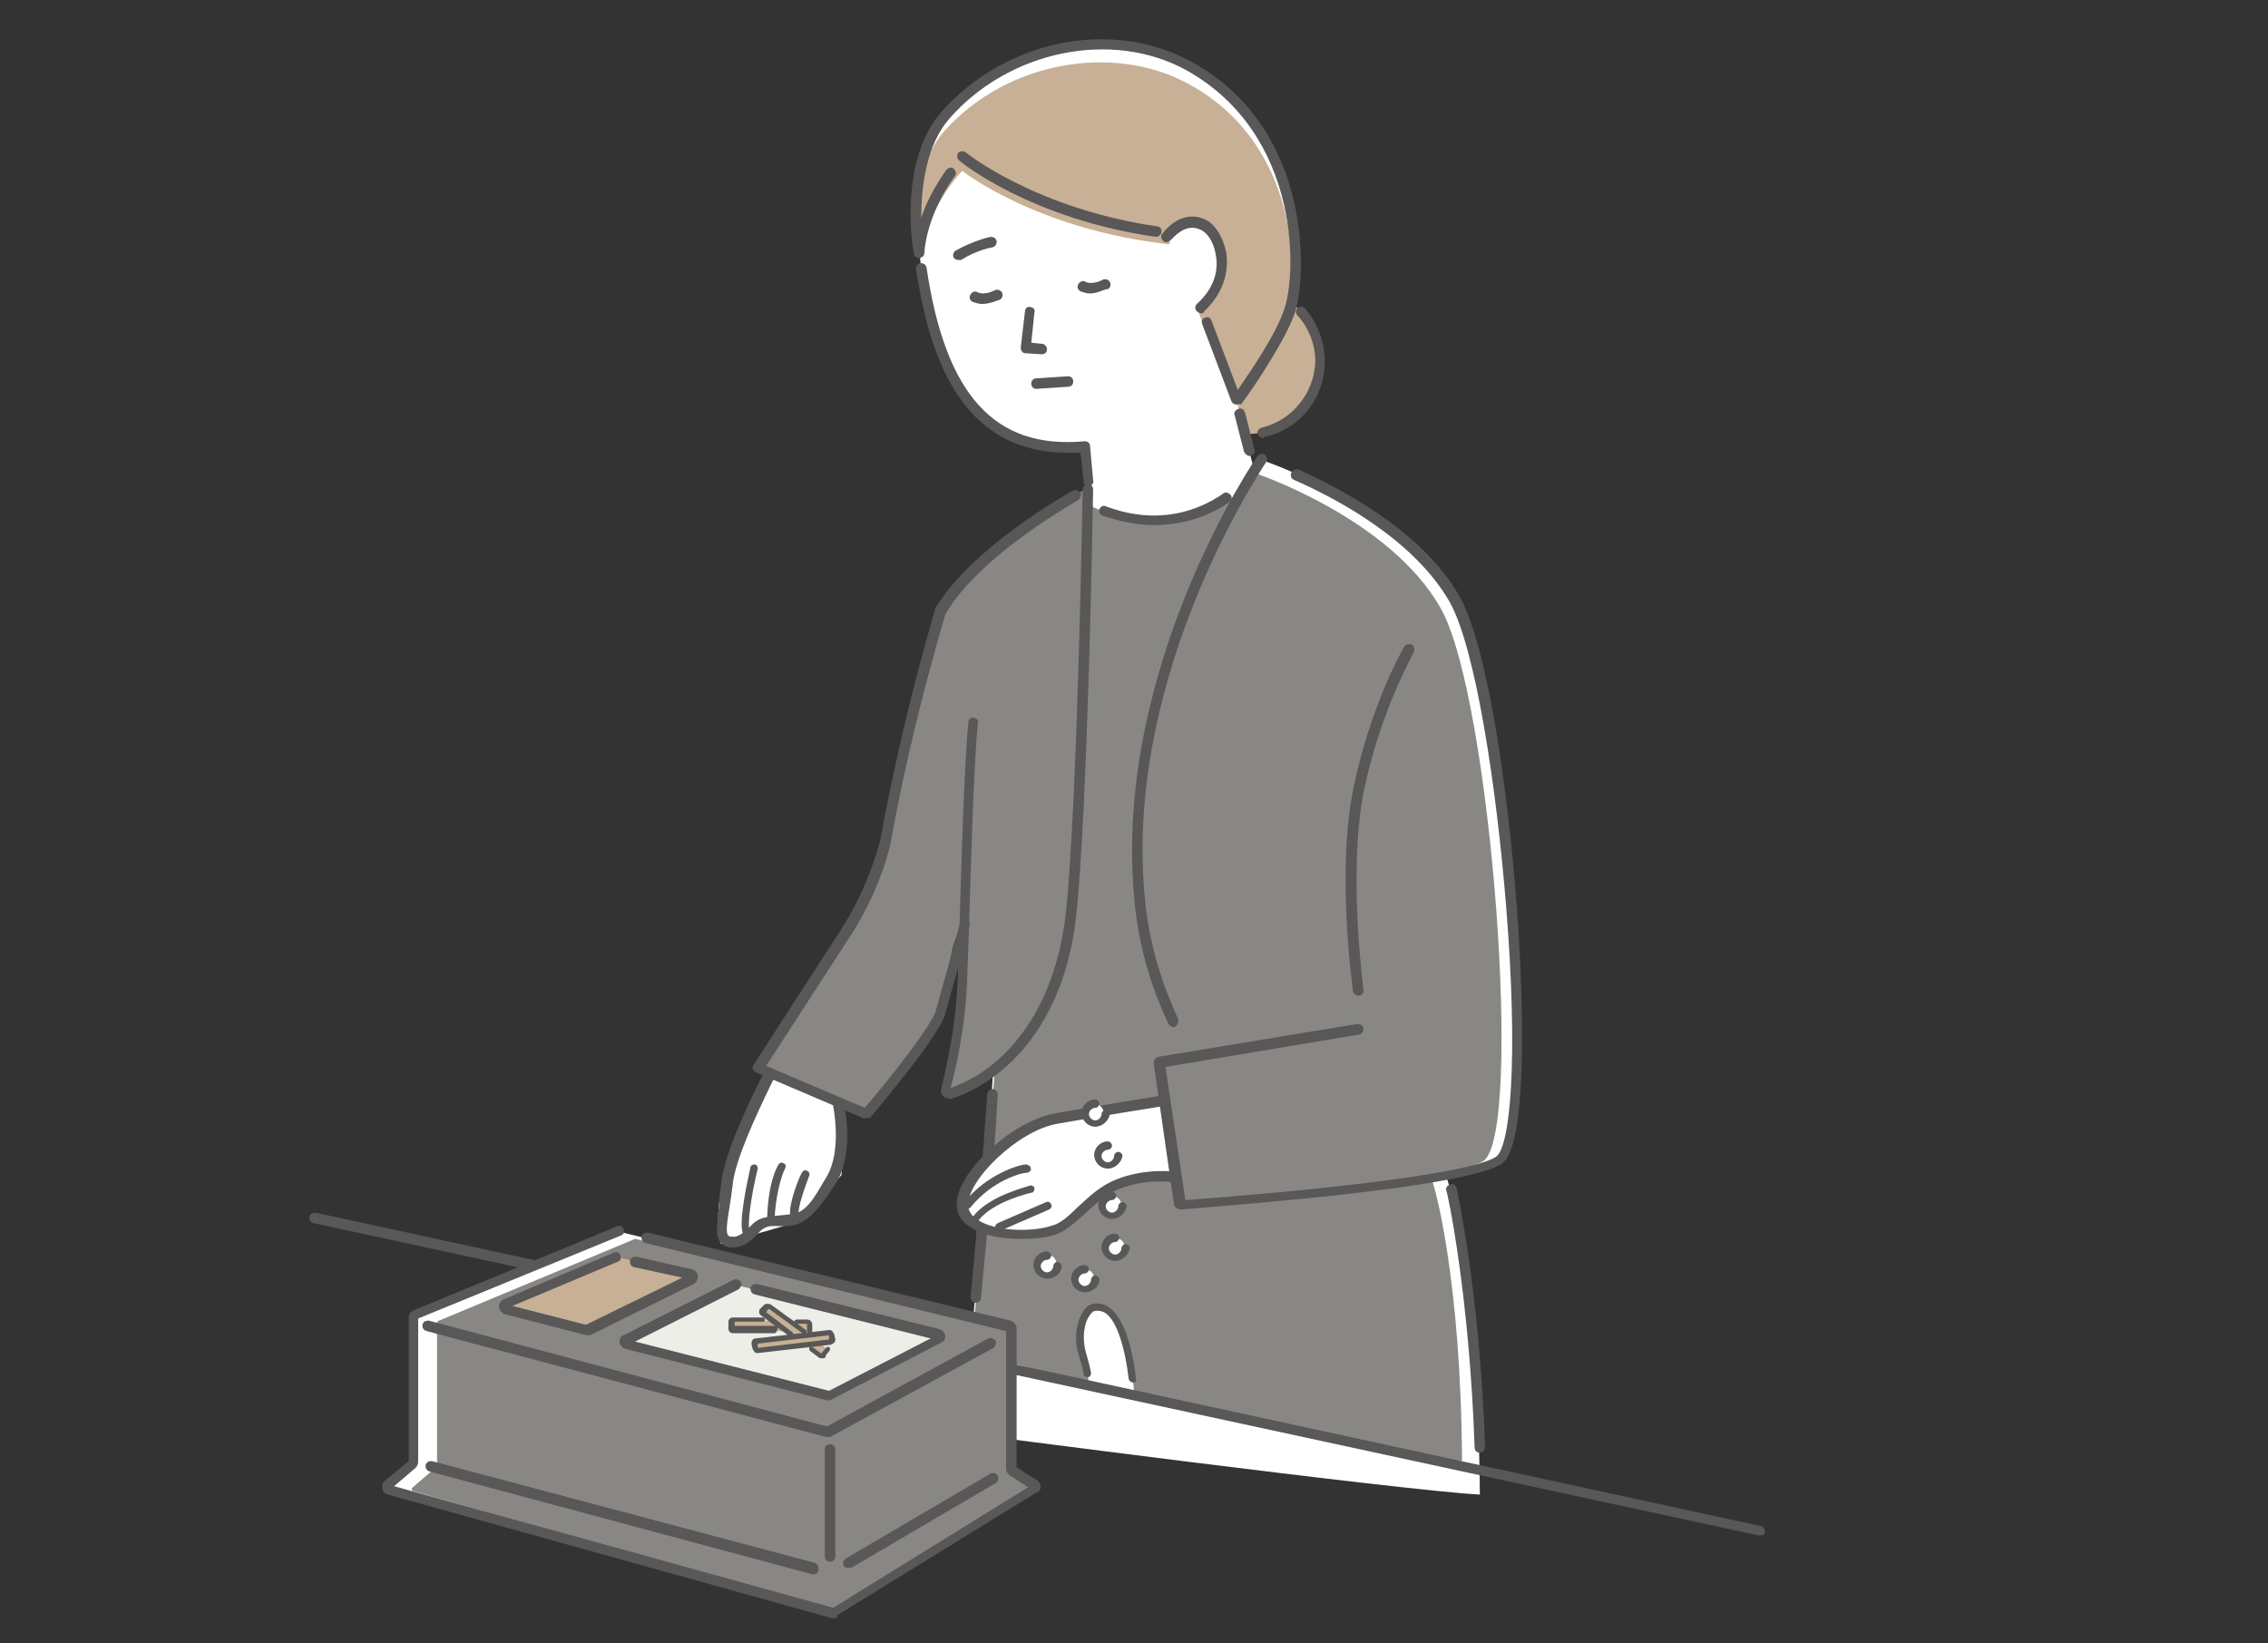 <?xml version="1.0" encoding="utf-8"?>
<!-- Generator: Adobe Illustrator 26.3.1, SVG Export Plug-In . SVG Version: 6.00 Build 0)  -->
<svg version="1.1" id="image" xmlns="http://www.w3.org/2000/svg" xmlns:xlink="http://www.w3.org/1999/xlink" x="0px" y="0px"
	 width="216.4px" height="156.8px" viewBox="0 0 216.4 156.8" style="enable-background:new 0 0 216.4 156.8;" xml:space="preserve"
	>
<rect x="0" y="0" width="216.4" height="156.8" fill="#333333" stroke="none"/>
<style type="text/css">
	.st0{fill:#FFFFFF;}
	.st1{fill:#595757;}
	.st2{fill:#C7B096;}
	.st3{fill:#888784;}
	.st4{fill:#EEEEE8;}
</style>
<path class="st0" d="M74.7,100.9c0,0-7.7,10.3-5.9,17.8l5.9-1.7l2.2-1l3.4-3.9l0.2-7.2L74.7,100.9z"/>
<path class="st1" d="M82.4,93.4C82.4,93.4,82.4,93.4,82.4,93.4c-0.2-0.3-0.5-0.3-0.7-0.1l-6,5.5c-1.3,1.2-2.4,2.7-3.2,4.3
	c-1.6,3.2-3.5,7.5-3.7,9.9c-0.1,0.8-0.2,1.5-0.2,2.1c-0.2,1.8-0.4,2.9,0.2,3.5c0.3,0.3,0.8,0.5,1.4,0.4c0.9-0.1,1.6-0.7,2.3-1.5
	c0.9-0.9,1.6-0.3,3.2-0.6c1.7-0.3,3.1-2.6,4-3.9c1.8-2.8,1-7.1,0.7-8.3l5.9-4.6c0.2-0.2,0.2-0.5,0.1-0.7c-0.2-0.2-0.5-0.3-0.7-0.1
	l-6.2,4.8c-0.2,0.1-0.2,0.3-0.2,0.5c0,0,1.3,4.9-0.5,7.8c-0.7,1.1-1.6,3.1-3,3.4c-1.9,0.3-3.1,0.1-4,1c-0.6,0.6-1.1,1.1-1.7,1.2
	c-0.2,0-0.5,0-0.6-0.1c-0.3-0.3-0.1-1.4,0.1-2.7c0.1-0.6,0.2-1.3,0.3-2.1c0.2-2.4,2.4-7,3.6-9.5c0.7-1.5,1.7-2.8,3-4l6-5.5
	C82.6,93.9,82.6,93.6,82.4,93.4z"/>
<path class="st2" d="M126,34.5c0,3.9-3.2,7-7.1,6.9c-3.9,0-7-3.2-6.9-7.1c0-3.9,3.2-7,7.1-6.9C122.9,27.5,126,30.7,126,34.5z"/>
<path class="st0" d="M105.2,7.9c9.9,0.1,17.8,8.2,17.7,18c0,4.9-2,8.7-5.1,11.6l2.3,9.1L110,54.1l-6.1-5l-0.4-6.5
	c-10,0.9-14-6.4-15.6-17C86.5,15.9,95.4,7.8,105.2,7.9z"/>
<path class="st0" d="M113.5,6.1c-7.1-3.9-17.2-2.2-23.3,4.7c-3.3,3.7-3,10.1-2.5,13.1c0,0,0.1-4.3,4.1-9c0,0,7.2,5.9,19.9,7.4
	c0.5-0.5,1.7-1.5,3.1-0.9c1.7,0.8,3.2,4.9-0.2,7.9l3.3,8.8c0,0,3.9-5.3,5-8.5C124.3,26.1,124.7,12.3,113.5,6.1z"/>
<path class="st2" d="M113.2,7.9c-7-3.7-17-2.1-23,4.5c-3.2,3.5-3,9.6-2.4,12.4c0,0,0.1-4.1,4-8.5c0,0,7.1,5.6,19.7,7
	c0.5-0.5,1.6-1.5,3.1-0.9c1.7,0.7,3.2,4.6-0.2,7.5l3.3,8.3c0,0,3.8-5,5-8C123.9,26.7,124.2,13.7,113.2,7.9z"/>
<path class="st1" d="M104,28c-0.3,0-0.6-0.1-0.9-0.2c-0.2-0.1-0.4-0.4-0.2-0.7c0.1-0.2,0.4-0.4,0.7-0.2c0.7,0.3,1.6-0.2,1.6-0.2
	c0.2-0.1,0.5-0.1,0.7,0.2c0.1,0.2,0.1,0.5-0.2,0.7C105.5,27.5,104.8,28,104,28z"/>
<path class="st1" d="M93.7,29c-0.3,0-0.6-0.1-0.9-0.2c-0.2-0.1-0.4-0.4-0.2-0.7c0.1-0.2,0.4-0.4,0.7-0.2c0.7,0.3,1.6-0.2,1.6-0.2
	c0.2-0.1,0.5-0.1,0.7,0.2c0.1,0.2,0.1,0.5-0.2,0.7C95.3,28.6,94.5,29,93.7,29z"/>
<path class="st1" d="M99.4,33.8C99.4,33.8,99.4,33.8,99.4,33.8l-1.6-0.1c-0.1,0-0.3-0.1-0.3-0.2c-0.1-0.1-0.1-0.2-0.1-0.4l0.4-3.4
	c0-0.3,0.3-0.5,0.5-0.4c0.3,0,0.5,0.3,0.4,0.5l-0.3,2.9l1,0.1c0.3,0,0.5,0.3,0.5,0.5C99.9,33.6,99.7,33.8,99.4,33.8z"/>
<path class="st1" d="M98.9,37.1c-0.3,0-0.5-0.2-0.5-0.5c0-0.3,0.2-0.5,0.5-0.5l3-0.2c0.3,0,0.5,0.2,0.5,0.5c0,0.3-0.2,0.5-0.5,0.5
	L98.9,37.1C98.9,37.1,98.9,37.1,98.9,37.1z"/>
<path class="st0" d="M103.9,48.1c0,0-9.8,24.1-8.9,39.5c0.8,13.5-3.3,49.1-3.3,49.1s42,5.5,49.5,5.9c-0.1-17.3-2.8-29-2.8-29
	L119,45.9C119,45.9,113.1,52.5,103.9,48.1z"/>
<path class="st3" d="M103.7,48.1c0,0-9.5,24.1-8.6,39.5c0.7,13.5-2.5,41.5-2.5,41.5s39.7,9.9,46.9,10.3c-0.1-17.3-2.6-25.9-2.6-25.9
	l-18.1-66.9C118.7,46.5,112.5,52.5,103.7,48.1z"/>
<path class="st0" d="M138.7,57c-5-8.7-18.3-13.1-18.3-13.1s-13.6,19.7-11.7,41.5c0.4,4.8,3,12.3,4.4,15.4l-2.6,0.4l2,13.6
	c0,0,26.3-1.8,30.3-4.2C146.9,108.3,143.6,65.8,138.7,57z"/>
<path class="st3" d="M137.5,58.1c-4.8-8.6-17.6-12.9-17.6-12.9S106.8,64.5,108.7,86c0.4,4.7,2.9,12.1,4.3,15.1l-2.5,0.4l1.9,13.4
	c0,0,25.2-1.8,29.1-4.1C145.4,108.4,142.3,66.7,137.5,58.1z"/>
<path class="st3" d="M90.9,56.3c-1.7,2.5-2.7,6.2-3.6,9.1c-1.4,4.7-2.5,16.8-4.4,20.1l-10.6,16.3l10.3,4.4c0,0,2.7-2.5,4.8-5.3
	c4.5-6.1,2.1-9.9,4.7-12.8c0,1.7-0.1,3.3-0.1,4.6c-0.2,6.4-1.8,11.7-1.8,11.7c5-1.3,11-6.5,12.2-17.4c1.1-10.3,1.6-40.5,1.6-40.5
	C100.8,47.9,92.9,53.5,90.9,56.3z"/>
<path class="st1" d="M129.6,95c-0.2,0-0.5-0.2-0.5-0.4c0-0.1-1.6-11.2,0-19.2c1.6-8,4.8-13.6,4.9-13.7c0.1-0.2,0.4-0.3,0.7-0.2
	c0.2,0.1,0.3,0.4,0.2,0.7c0,0.1-3.2,5.6-4.8,13.4c-1.5,7.8,0,18.8,0,18.9C130.1,94.7,130,95,129.6,95C129.7,95,129.6,95,129.6,95z"
	/>
<path class="st1" d="M91.4,24.8c-0.2,0-0.3-0.1-0.4-0.2c-0.1-0.2-0.1-0.5,0.2-0.7c1.8-1,3.3-1.3,3.3-1.3c0.3,0,0.5,0.1,0.6,0.4
	c0,0.3-0.1,0.5-0.4,0.6c0,0-1.4,0.2-3,1.2C91.6,24.8,91.5,24.8,91.4,24.8z"/>
<path class="st1" d="M110.3,22.6C110.3,22.6,110.3,22.6,110.3,22.6c-11.9-1.7-18.6-7.1-18.8-7.3c-0.2-0.2-0.2-0.5-0.1-0.7
	c0.2-0.2,0.5-0.2,0.7-0.1c0.1,0.1,6.7,5.4,18.3,7.1c0.3,0,0.5,0.3,0.4,0.6C110.8,22.4,110.5,22.6,110.3,22.6z"/>
<path class="st1" d="M118,38.6C117.9,38.6,117.9,38.6,118,38.6c-0.2,0-0.4-0.1-0.5-0.3l-2.8-7.4c-0.1-0.3,0-0.5,0.3-0.6
	c0.3-0.1,0.5,0,0.6,0.3l2.5,6.6c1.1-1.6,3.6-5.2,4.4-7.6c1.2-3.1,1.8-16.7-9.3-22.9c-7.1-3.9-16.9-1.9-22.6,4.6
	c-2.2,2.5-2.7,6.4-2.7,9.5c0.4-1.3,1.2-2.9,2.4-4.6c0.2-0.2,0.5-0.3,0.7-0.1c0.2,0.2,0.3,0.5,0.1,0.7c-2.8,3.9-2.9,7.3-2.9,7.3
	c0,0.3-0.2,0.5-0.5,0.5c-0.3,0-0.5-0.2-0.5-0.4c-0.6-3.2-0.7-9.7,2.6-13.5c6.1-6.9,16.3-9,23.9-4.8c11.7,6.4,11,20.8,9.8,24.1
	c-1.2,3.2-4.9,8.4-5.1,8.6C118.3,38.5,118.1,38.6,118,38.6z"/>
<path class="st1" d="M120.5,41.8c-0.2,0-0.4-0.2-0.5-0.4c-0.1-0.3,0.1-0.5,0.4-0.6c2.9-0.7,5-3.3,5.1-6.3c0-1.6-0.6-3.2-1.7-4.4
	c-0.2-0.2-0.2-0.5,0-0.7c0.2-0.2,0.5-0.2,0.7,0c1.2,1.4,1.9,3.2,1.9,5.1c0,3.5-2.4,6.5-5.8,7.2C120.6,41.8,120.6,41.8,120.5,41.8z"
	/>
<g>
	<path class="st0" d="M111.4,22.6c0,0,1.4-2,3.4-1.2c1.7,0.8,3.2,4.9-0.2,7.9"/>
	<path class="st1" d="M114.6,29.9c-0.1,0-0.3-0.1-0.4-0.2c-0.2-0.2-0.2-0.5,0-0.7c2-1.8,2-3.7,1.8-4.7c-0.2-1.3-0.9-2.2-1.5-2.4
		c-1.5-0.7-2.7,1-2.8,1c-0.2,0.2-0.5,0.3-0.7,0.1c-0.2-0.2-0.3-0.5-0.1-0.7c0.6-0.8,2.1-2.2,4-1.4c1,0.4,1.8,1.7,2.1,3.2
		c0.3,2-0.4,4-2.1,5.6C114.9,29.8,114.8,29.9,114.6,29.9z"/>
</g>
<path class="st1" d="M103.9,46.4c-0.3,0-0.5-0.2-0.5-0.4l-0.3-2.8c-0.4,0-0.8,0-1.2,0c-10.6,0-13.3-9.9-14.5-17.5
	c0-0.3,0.1-0.5,0.4-0.6c0.3,0,0.5,0.1,0.6,0.4c1.8,12.2,6.5,17.4,15.1,16.6c0.3,0,0.5,0.2,0.5,0.4l0.3,3.3
	C104.4,46.1,104.2,46.3,103.9,46.4C103.9,46.4,103.9,46.4,103.9,46.4z"/>
<path class="st1" d="M119.2,43.5c-0.2,0-0.4-0.2-0.5-0.4l-0.9-3.5c-0.1-0.3,0.1-0.5,0.4-0.6c0.3-0.1,0.5,0.1,0.6,0.4l0.9,3.5
	c0.1,0.3-0.1,0.5-0.4,0.6C119.3,43.5,119.2,43.5,119.2,43.5z"/>
<path class="st1" d="M90.5,104.8c-0.2,0-0.4-0.1-0.5-0.2c-0.2-0.2-0.3-0.5-0.2-0.7c0.3-1.3,1.5-5.9,1.6-11.2l0.1-2.5
	c0.2-7,0.5-17.5,0.9-21.3c0-0.3,0.3-0.5,0.5-0.4c0.3,0,0.5,0.3,0.4,0.5c-0.4,3.8-0.7,14.7-0.9,21.3l-0.1,2.5
	c-0.1,4.9-1.1,9.2-1.6,11c4.7-1.6,9.9-6.8,11-16.7c1.1-10.2,1.6-40.1,1.6-40.4c0-0.3,0.2-0.5,0.5-0.5c0.3,0,0.5,0.2,0.5,0.5
	c0,0.3-0.5,30.3-1.6,40.5c-1.1,10.7-7,16.1-12.1,17.7C90.7,104.8,90.6,104.8,90.5,104.8z"/>
<path class="st1" d="M112,98c-0.2,0-0.4-0.1-0.5-0.3c-1.3-2.7-2.9-7-3.3-12.3c-1.9-21.8,11.6-41.7,11.8-41.9
	c0.2-0.2,0.5-0.3,0.7-0.1c0.2,0.2,0.3,0.5,0.1,0.7c-0.1,0.2-13.5,19.8-11.6,41.2c0.4,5.1,2,9.3,3.2,11.9c0.1,0.2,0,0.5-0.2,0.7
	C112.1,98,112,98,112,98z"/>
<path class="st1" d="M110.1,50.1c-1.5,0-3.1-0.3-4.9-0.9c-0.3-0.1-0.4-0.4-0.3-0.6c0.1-0.3,0.4-0.4,0.6-0.3c5,1.9,8.9,0.4,11.2-1.2
	c0.2-0.2,0.5-0.1,0.7,0.1c0.2,0.2,0.1,0.5-0.1,0.7C115.9,48.9,113.4,50.1,110.1,50.1z"/>
<path class="st1" d="M141.2,138.6c-0.3,0-0.5-0.2-0.5-0.5c-0.5-14.6-2.6-24.4-2.7-24.5c-0.1-0.3,0.1-0.5,0.4-0.6
	c0.3-0.1,0.5,0.1,0.6,0.4c0,0.1,2.2,9.9,2.7,24.6C141.7,138.3,141.5,138.6,141.2,138.6C141.3,138.6,141.3,138.6,141.2,138.6z"/>
<path class="st1" d="M93.1,124.3C93.1,124.3,93.1,124.3,93.1,124.3c-0.3,0-0.5-0.3-0.5-0.5c0.7-7.3,1.2-13.8,1.6-19.4
	c0-0.3,0.3-0.5,0.5-0.5c0.3,0,0.5,0.3,0.5,0.5c-0.3,5.6-0.9,12.1-1.6,19.4C93.6,124.1,93.4,124.3,93.1,124.3z"/>
<path class="st0" d="M111.1,104.9c0,0-6.3,1-10.2,1.7c-4,0.7-9.3,5.6-9.1,8.4c0.3,2.8,5.9,3.2,8.8,2.3c1.8-0.6,3.4-3.3,6.1-4.4
	c2.7-1.1,5.5-0.6,5.5-0.6L111.1,104.9z"/>
<path class="st0" d="M104.4,124.7c-0.8,0.2-1.7,2.1-1.1,4.3c0.6,2.2,0.6,3.2,0.6,3.2l4.3,0.6C108.2,132.7,107.7,124,104.4,124.7z"/>
<path class="st1" d="M97.4,118.2c-1.8,0-3.6-0.3-4.8-1.1c-0.8-0.5-1.3-1.2-1.3-2c-0.3-3,5.2-8.2,9.5-8.9c4-0.7,10.2-1.7,10.2-1.7
	l0.2,1c0,0-6.3,1-10.2,1.7c-3.9,0.6-8.9,5.6-8.6,7.9c0,0.5,0.4,1,0.9,1.3c1.7,1.1,5.2,1.2,7.2,0.5c0.7-0.2,1.5-0.9,2.3-1.7
	c1.1-1,2.2-2.1,3.8-2.7c2.8-1.1,5.6-0.7,5.7-0.7c0.3,0,0.5,0.3,0.4,0.6c0,0.3-0.3,0.5-0.6,0.4c0,0-2.7-0.4-5.2,0.6
	c-1.4,0.5-2.5,1.6-3.5,2.5c-0.9,0.8-1.8,1.6-2.7,1.9C99.8,118.1,98.6,118.2,97.4,118.2z"/>
<path class="st1" d="M112.7,115.4c-0.4,0-0.7-0.3-0.7-0.6l-1.9-13.2c-0.1-0.4,0.2-0.8,0.6-0.8l18.8-3.1c0.3,0,0.5,0.1,0.6,0.4
	c0,0.3-0.1,0.5-0.4,0.6l-18.5,3.1l1.9,12.7c9.7-0.7,26.6-2.3,29.6-4.1c1.4-0.8,2.2-9.3,1-24c-0.9-11.2-2.9-24.6-5.4-29
	c-3.4-5.9-10.7-9.8-14.8-11.6c-0.3-0.1-0.4-0.4-0.3-0.7c0.1-0.2,0.4-0.4,0.7-0.3c4.2,1.9,11.8,5.9,15.3,12
	c2.8,4.9,4.7,18.9,5.5,29.4c0.3,3.8,1.6,23.1-1.5,24.9C139.3,113.4,117.2,115,112.7,115.4C112.8,115.4,112.8,115.4,112.7,115.4z"/>
<path class="st0" d="M103.5,106.2c0,0.5,0.4,0.9,0.9,0.9c0.5,0,0.9-0.4,0.9-0.9c0-0.5-0.4-0.9-0.9-0.9
	C104,105.2,103.5,105.6,103.5,106.2z"/>
<circle class="st0" cx="105.7" cy="110.2" r="0.9"/>
<circle class="st0" cx="106.1" cy="115" r="0.9"/>
<circle class="st0" cx="106.4" cy="119" r="0.9"/>
<path class="st0" d="M102.6,122c0,0.5,0.4,0.9,0.9,0.9c0.5,0,0.9-0.4,0.9-0.9c0-0.5-0.4-0.9-0.9-0.9C103,121,102.6,121.4,102.6,122z
	"/>
<circle class="st0" cx="99.9" cy="120.6" r="0.9"/>
<path class="st1" d="M104.5,107.5c-0.7,0-1.3-0.6-1.3-1.3c0-0.7,0.6-1.3,1.3-1.3c0.2,0,0.4,0.2,0.4,0.4c0,0.2-0.2,0.4-0.4,0.4
	c-0.3,0-0.6,0.3-0.6,0.6s0.3,0.6,0.6,0.6s0.6-0.3,0.6-0.6c0-0.2,0.2-0.4,0.4-0.4s0.4,0.2,0.4,0.4
	C105.8,106.9,105.2,107.5,104.5,107.5z"/>
<path class="st1" d="M105.7,111.5c-0.7,0-1.3-0.6-1.3-1.3c0-0.7,0.6-1.3,1.3-1.3c0.2,0,0.4,0.2,0.4,0.4c0,0.2-0.2,0.4-0.4,0.4
	c-0.3,0-0.6,0.3-0.6,0.6c0,0.3,0.3,0.6,0.6,0.6s0.6-0.3,0.6-0.6c0-0.2,0.2-0.4,0.4-0.4s0.4,0.2,0.4,0.4
	C107,110.9,106.4,111.5,105.7,111.5z"/>
<path class="st1" d="M106.1,116.3c-0.7,0-1.3-0.6-1.3-1.3c0-0.7,0.6-1.3,1.3-1.3c0.2,0,0.4,0.2,0.4,0.4c0,0.2-0.2,0.4-0.4,0.4
	c-0.3,0-0.6,0.3-0.6,0.6s0.3,0.6,0.6,0.6s0.6-0.3,0.6-0.6c0-0.2,0.2-0.4,0.4-0.4s0.4,0.2,0.4,0.4
	C107.4,115.7,106.8,116.3,106.1,116.3z"/>
<path class="st1" d="M106.4,120.3c-0.7,0-1.3-0.6-1.3-1.3c0-0.7,0.6-1.3,1.3-1.3c0.2,0,0.4,0.2,0.4,0.4c0,0.2-0.2,0.4-0.4,0.4
	c-0.3,0-0.6,0.3-0.6,0.6s0.3,0.6,0.6,0.6s0.6-0.3,0.6-0.6c0-0.2,0.2-0.4,0.4-0.4s0.4,0.2,0.4,0.4
	C107.7,119.7,107.1,120.3,106.4,120.3z"/>
<path class="st1" d="M103.5,123.3c-0.7,0-1.3-0.6-1.3-1.3c0-0.7,0.6-1.3,1.3-1.3c0.2,0,0.4,0.2,0.4,0.4c0,0.2-0.2,0.4-0.4,0.4
	c-0.3,0-0.6,0.3-0.6,0.6s0.3,0.6,0.6,0.6s0.6-0.3,0.6-0.6c0-0.2,0.2-0.4,0.4-0.4s0.4,0.2,0.4,0.4
	C104.9,122.7,104.3,123.3,103.5,123.3z"/>
<path class="st1" d="M99.9,122c-0.7,0-1.3-0.6-1.3-1.3s0.6-1.3,1.3-1.3c0.2,0,0.4,0.2,0.4,0.4s-0.2,0.4-0.4,0.4
	c-0.3,0-0.6,0.3-0.6,0.6s0.3,0.6,0.6,0.6s0.6-0.3,0.6-0.6c0-0.2,0.2-0.4,0.4-0.4s0.4,0.2,0.4,0.4C101.3,121.4,100.7,122,99.9,122z"
	/>
<path class="st1" d="M108.1,131.9c-0.2,0-0.3-0.1-0.4-0.3c-0.4-3.3-1.2-5.6-2.2-6.3c-0.3-0.2-0.7-0.3-1.1-0.2
	c-0.1,0-0.3,0.2-0.5,0.5c-0.4,0.6-0.7,1.9-0.3,3.4c0.2,0.7,0.4,1.4,0.5,2c0,0.2-0.1,0.4-0.3,0.4c-0.2,0-0.4-0.1-0.4-0.3
	c-0.1-0.6-0.3-1.2-0.5-1.9c-0.5-1.7-0.1-3.2,0.4-4c0.3-0.5,0.6-0.7,1-0.8c0.6-0.1,1.1,0,1.6,0.4c1.6,1.2,2.3,4.8,2.5,6.9
	C108.5,131.7,108.4,131.9,108.1,131.9C108.2,131.9,108.2,131.9,108.1,131.9z"/>
<path class="st1" d="M167.9,146.5c0,0-0.1,0-0.1,0L29.9,116.7c-0.3-0.1-0.4-0.3-0.4-0.6c0.1-0.3,0.3-0.4,0.6-0.4L168,145.6
	c0.3,0.1,0.4,0.3,0.4,0.6C168.4,146.4,168.2,146.5,167.9,146.5z"/>
<g>
	<polygon class="st0" points="96.5,140.4 96.5,126.6 59,117.5 39.4,125.5 39.4,139.7 36.6,142 79.6,153.9 99,141.9 	"/>
	<path class="st3" d="M96.6,140.6v-13.5l-36-8.9L41.9,126c-0.1,0-0.2,0.1-0.2,0.2v13.7l-2.3,2c-0.2,0.1-0.1,0.4,0.1,0.4l40.8,11.5
		L99,142.1L96.6,140.6z"/>
	<path class="st4" d="M70.1,122.6l-9.7,4.9c-0.4,0.2-0.4,0.8,0.1,0.9l18.5,4.7c0.1,0,0.2,0,0.4,0l9.7-5c0.4-0.2,0.3-0.8-0.1-0.9
		l-18.4-4.5C70.3,122.6,70.2,122.6,70.1,122.6z"/>
	<path class="st2" d="M65.8,122.2l-9.4,4.6c-0.1,0-0.2,0.1-0.3,0l-7.2-1.8c-0.4-0.1-0.5-0.7-0.1-0.8l10-4.2c0.1,0,0.2,0,0.3,0
		l6.6,1.5C66.1,121.5,66.1,122,65.8,122.2z"/>
	<polygon class="st2" points="79.5,128.1 79.4,127.1 77.2,127.4 76.6,127 77.2,127 77.2,126 75.3,126 73.1,124.4 72.5,125.2 
		73.7,126 69.8,126 69.8,127 75,127 75.8,127.5 72.1,128 72.2,128.9 76.9,128.3 78.5,129.5 79,128.8 78.3,128.2 	"/>
	<path class="st1" d="M79.6,154.4c-0.1,0-0.1,0-0.2,0L37,142.6c-0.3-0.1-0.5-0.3-0.5-0.6c-0.1-0.3,0-0.5,0.2-0.7l2.3-1.9v-13.7
		c0-0.3,0.2-0.6,0.5-0.7l19.4-8c0.3-0.1,0.5,0,0.6,0.3c0.1,0.3,0,0.5-0.3,0.6l-19.3,7.9v13.7c0,0.2-0.1,0.4-0.3,0.6l-2,1.7
		l41.9,11.6l18.6-11.5l-1.7-1.1c-0.2-0.1-0.4-0.4-0.4-0.6V127l-34.4-8.4c-0.3-0.1-0.4-0.3-0.4-0.6c0.1-0.3,0.3-0.4,0.6-0.4l34.6,8.4
		c0.3,0.1,0.6,0.4,0.6,0.7v13.3l1.9,1.2c0.2,0.1,0.4,0.4,0.4,0.6c0,0.3-0.1,0.5-0.4,0.6l-19,11.7C79.9,154.4,79.7,154.4,79.6,154.4z
		 M39,139.4C39,139.4,39,139.4,39,139.4L39,139.4z M96.2,127.1C96.2,127.1,96.2,127.1,96.2,127.1L96.2,127.1z"/>
	<path class="st1" d="M79,137.1c-0.1,0-0.1,0-0.2,0L40.7,127c-0.3-0.1-0.4-0.3-0.4-0.6c0.1-0.3,0.3-0.4,0.6-0.4l38,10.1l15.4-8.4
		c0.2-0.1,0.5,0,0.7,0.2c0.1,0.2,0,0.5-0.2,0.7L79.4,137C79.3,137.1,79.2,137.1,79,137.1z"/>
	<path class="st1" d="M79.2,149c-0.3,0-0.5-0.2-0.5-0.5v-10.2c0-0.3,0.2-0.5,0.5-0.5s0.5,0.2,0.5,0.5v10.2
		C79.7,148.8,79.5,149,79.2,149z"/>
	<path class="st1" d="M77.6,150.2c0,0-0.1,0-0.1,0L41,140.4c-0.3-0.1-0.4-0.3-0.4-0.6c0.1-0.3,0.3-0.4,0.6-0.4l36.5,9.7
		c0.3,0.1,0.4,0.3,0.4,0.6C78.1,150,77.9,150.2,77.6,150.2z"/>
	<path class="st1" d="M80.9,149.6c-0.2,0-0.3-0.1-0.4-0.2c-0.1-0.2-0.1-0.5,0.2-0.7l13.8-8.1c0.2-0.1,0.5-0.1,0.7,0.2
		c0.1,0.2,0.1,0.5-0.2,0.7l-13.8,8.1C81.1,149.5,81,149.6,80.9,149.6z"/>
	<path class="st1" d="M56.2,127.4c-0.1,0-0.1,0-0.2,0l-7.8-2c-0.3-0.1-0.5-0.3-0.6-0.7c0-0.3,0.2-0.6,0.4-0.7l10.6-4.5
		c0.3-0.1,0.5,0,0.6,0.3c0.1,0.3,0,0.5-0.3,0.6l-10,4.2l7,1.8l9.2-4.5l-4.6-1c-0.3-0.1-0.4-0.3-0.4-0.6c0.1-0.3,0.3-0.4,0.6-0.4
		l5.3,1.2c0.3,0.1,0.5,0.3,0.6,0.6c0,0.3-0.1,0.6-0.4,0.8l-9.9,4.9C56.4,127.3,56.3,127.4,56.2,127.4z M66.1,122L66.1,122L66.1,122z
		"/>
	<path class="st1" d="M79.1,133.6c-0.1,0-0.1,0-0.2,0l-19.2-4.9c-0.3-0.1-0.5-0.3-0.6-0.6c0-0.3,0.1-0.6,0.4-0.7l10.5-5.3
		c0.2-0.1,0.5,0,0.7,0.2c0.1,0.2,0,0.5-0.2,0.7l-9.9,5l18.5,4.7l9.7-5L72,123.5c-0.3-0.1-0.4-0.3-0.4-0.6c0.1-0.3,0.3-0.4,0.6-0.4
		l17.4,4.3c0.3,0.1,0.5,0.3,0.6,0.6c0,0.3-0.1,0.6-0.4,0.7l-10.4,5.4C79.3,133.6,79.2,133.6,79.1,133.6z"/>
	<path class="st1" d="M77.2,127.2c-0.1,0-0.2-0.1-0.2-0.2v-0.7l-1,0c-0.1,0-0.2-0.1-0.2-0.2s0.1-0.2,0.2-0.2h1
		c0.3,0,0.5,0.2,0.5,0.5v0.7C77.4,127.1,77.3,127.2,77.2,127.2z"/>
	<path class="st1" d="M73.9,127.2h-4c-0.2,0-0.4-0.2-0.4-0.4v-0.7c0-0.2,0.2-0.4,0.4-0.4h2.9c0.1,0,0.2,0.1,0.2,0.2
		s-0.1,0.2-0.2,0.2h-2.7v0.4h3.9c0.1,0,0.2,0.1,0.2,0.2S74.1,127.2,73.9,127.2z"/>
	<path class="st1" d="M78.4,129.6c-0.1,0-0.2,0-0.3-0.1l-0.8-0.6c-0.1-0.1-0.1-0.2-0.1-0.3c0.1-0.1,0.2-0.1,0.3-0.1l0.8,0.6
		c0,0,0,0,0.1,0l0.4-0.5c0.1-0.1,0.2-0.1,0.3-0.1c0.1,0.1,0.1,0.2,0.1,0.3l-0.4,0.5C78.8,129.6,78.6,129.6,78.4,129.6z"/>
	<path class="st1" d="M75.3,127.4c-0.1,0-0.1,0-0.1,0l-2.6-1.9c-0.2-0.1-0.2-0.4-0.1-0.6l0.3-0.3c0.1-0.1,0.2-0.2,0.4-0.2
		c0.1,0,0.3,0,0.4,0.1l3.3,2.4c0.1,0.1,0.1,0.2,0.1,0.3c-0.1,0.1-0.2,0.1-0.3,0.1l-3.3-2.4c0,0-0.1,0-0.1,0l-0.2,0.3l2.5,1.9
		c0.1,0.1,0.1,0.2,0.1,0.3C75.4,127.4,75.3,127.4,75.3,127.4z"/>
	<path class="st1" d="M72.3,129.1c-0.1,0-0.2,0-0.3-0.1c-0.1-0.1-0.1-0.2-0.2-0.3l-0.1-0.5c0-0.2,0.1-0.5,0.4-0.5l7-0.8
		c0.1,0,0.2,0,0.3,0.1c0.1,0.1,0.1,0.2,0.2,0.3l0.1,0.5c0,0.1,0,0.2-0.1,0.3c-0.1,0.1-0.2,0.1-0.3,0.2L72.3,129.1
		C72.4,129.1,72.3,129.1,72.3,129.1z M72.3,128.2l0,0.4l6.8-0.8l0-0.4L72.3,128.2z"/>
</g>
<path class="st1" d="M82.6,106.7c-0.1,0-0.1,0-0.2,0l-10.3-4.4c-0.1-0.1-0.2-0.2-0.3-0.3c0-0.1,0-0.3,0.1-0.4l8.4-13
	c2.7-4.2,3.7-8.5,3.7-8.5c2.2-12.1,5.2-21.8,5.2-21.9c0,0,0-0.1,0-0.1c3.5-5.9,12.8-11.1,13.2-11.3c0.2-0.1,0.5,0,0.7,0.2
	c0.1,0.2,0,0.5-0.2,0.7c-0.1,0.1-9.4,5.2-12.7,10.9c-0.2,0.8-3.1,10.1-5.2,21.7c0,0.2-1,4.6-3.8,8.9l-8.1,12.5l9.4,4
	c2-2.3,6.4-7.8,6.8-9.3l2.3-8.3c0.1-0.3,0.4-0.4,0.6-0.3c0.3,0.1,0.4,0.3,0.3,0.6l-2.3,8.3c-0.5,2.1-6.6,9.2-7.2,10
	C82.9,106.6,82.8,106.7,82.6,106.7z"/>
<path class="st1" d="M71.2,117.9c-0.1,0-0.3-0.1-0.3-0.2c-0.5-1,0.5-5.4,0.7-6.3c0-0.2,0.2-0.3,0.4-0.3c0.2,0,0.3,0.2,0.3,0.4
	c-0.6,2.4-1,5.3-0.8,5.8c0.1,0.2,0,0.4-0.2,0.5C71.3,117.9,71.2,117.9,71.2,117.9z"/>
<path class="st1" d="M73.6,116.6C73.6,116.6,73.6,116.6,73.6,116.6c-0.2,0-0.4-0.2-0.4-0.4c0.1-3.5,1-5,1.1-5.1
	c0.1-0.2,0.3-0.2,0.5-0.1c0.2,0.1,0.2,0.3,0.1,0.5c0,0-0.8,1.5-1,4.8C74,116.5,73.8,116.6,73.6,116.6z"/>
<path class="st1" d="M92.3,115.3c-0.1,0-0.2,0-0.2-0.1c-0.2-0.1-0.2-0.4-0.1-0.5c2.2-2.7,5.3-3.6,5.9-3.6c0,0,0,0,0,0
	c0.1,0,0.3,0.1,0.4,0.2c0.1,0.2,0.1,0.4-0.1,0.5c-0.1,0.1-0.2,0.1-0.3,0.1c-0.4,0-3.2,0.7-5.3,3.3C92.5,115.3,92.4,115.3,92.3,115.3
	z"/>
<path class="st1" d="M93.2,116.6c-0.1,0-0.2,0-0.2-0.1c-0.2-0.1-0.2-0.4-0.1-0.5c1.6-2,5.3-2.8,5.4-2.9c0.2,0,0.4,0.1,0.4,0.3
	c0,0.2-0.1,0.4-0.3,0.4c0,0-3.6,0.8-5,2.6C93.4,116.6,93.3,116.6,93.2,116.6z"/>
<path class="st1" d="M95.3,117.4c-0.1,0-0.3-0.1-0.3-0.2c-0.1-0.2,0-0.4,0.2-0.5l4.6-2c0.2-0.1,0.4,0,0.5,0.2c0.1,0.2,0,0.4-0.2,0.5
	l-4.6,2C95.4,117.4,95.3,117.4,95.3,117.4z"/>
<path class="st1" d="M75.8,116.3c-0.2,0-0.3-0.1-0.4-0.3c-0.2-1.1,0.9-3.8,1.1-4.1c0.1-0.2,0.3-0.3,0.5-0.2c0.2,0.1,0.3,0.3,0.2,0.5
	c-0.4,1.1-1.1,3-1,3.7C76.2,116.1,76.1,116.3,75.8,116.3C75.8,116.3,75.8,116.3,75.8,116.3z"/>
</svg>
